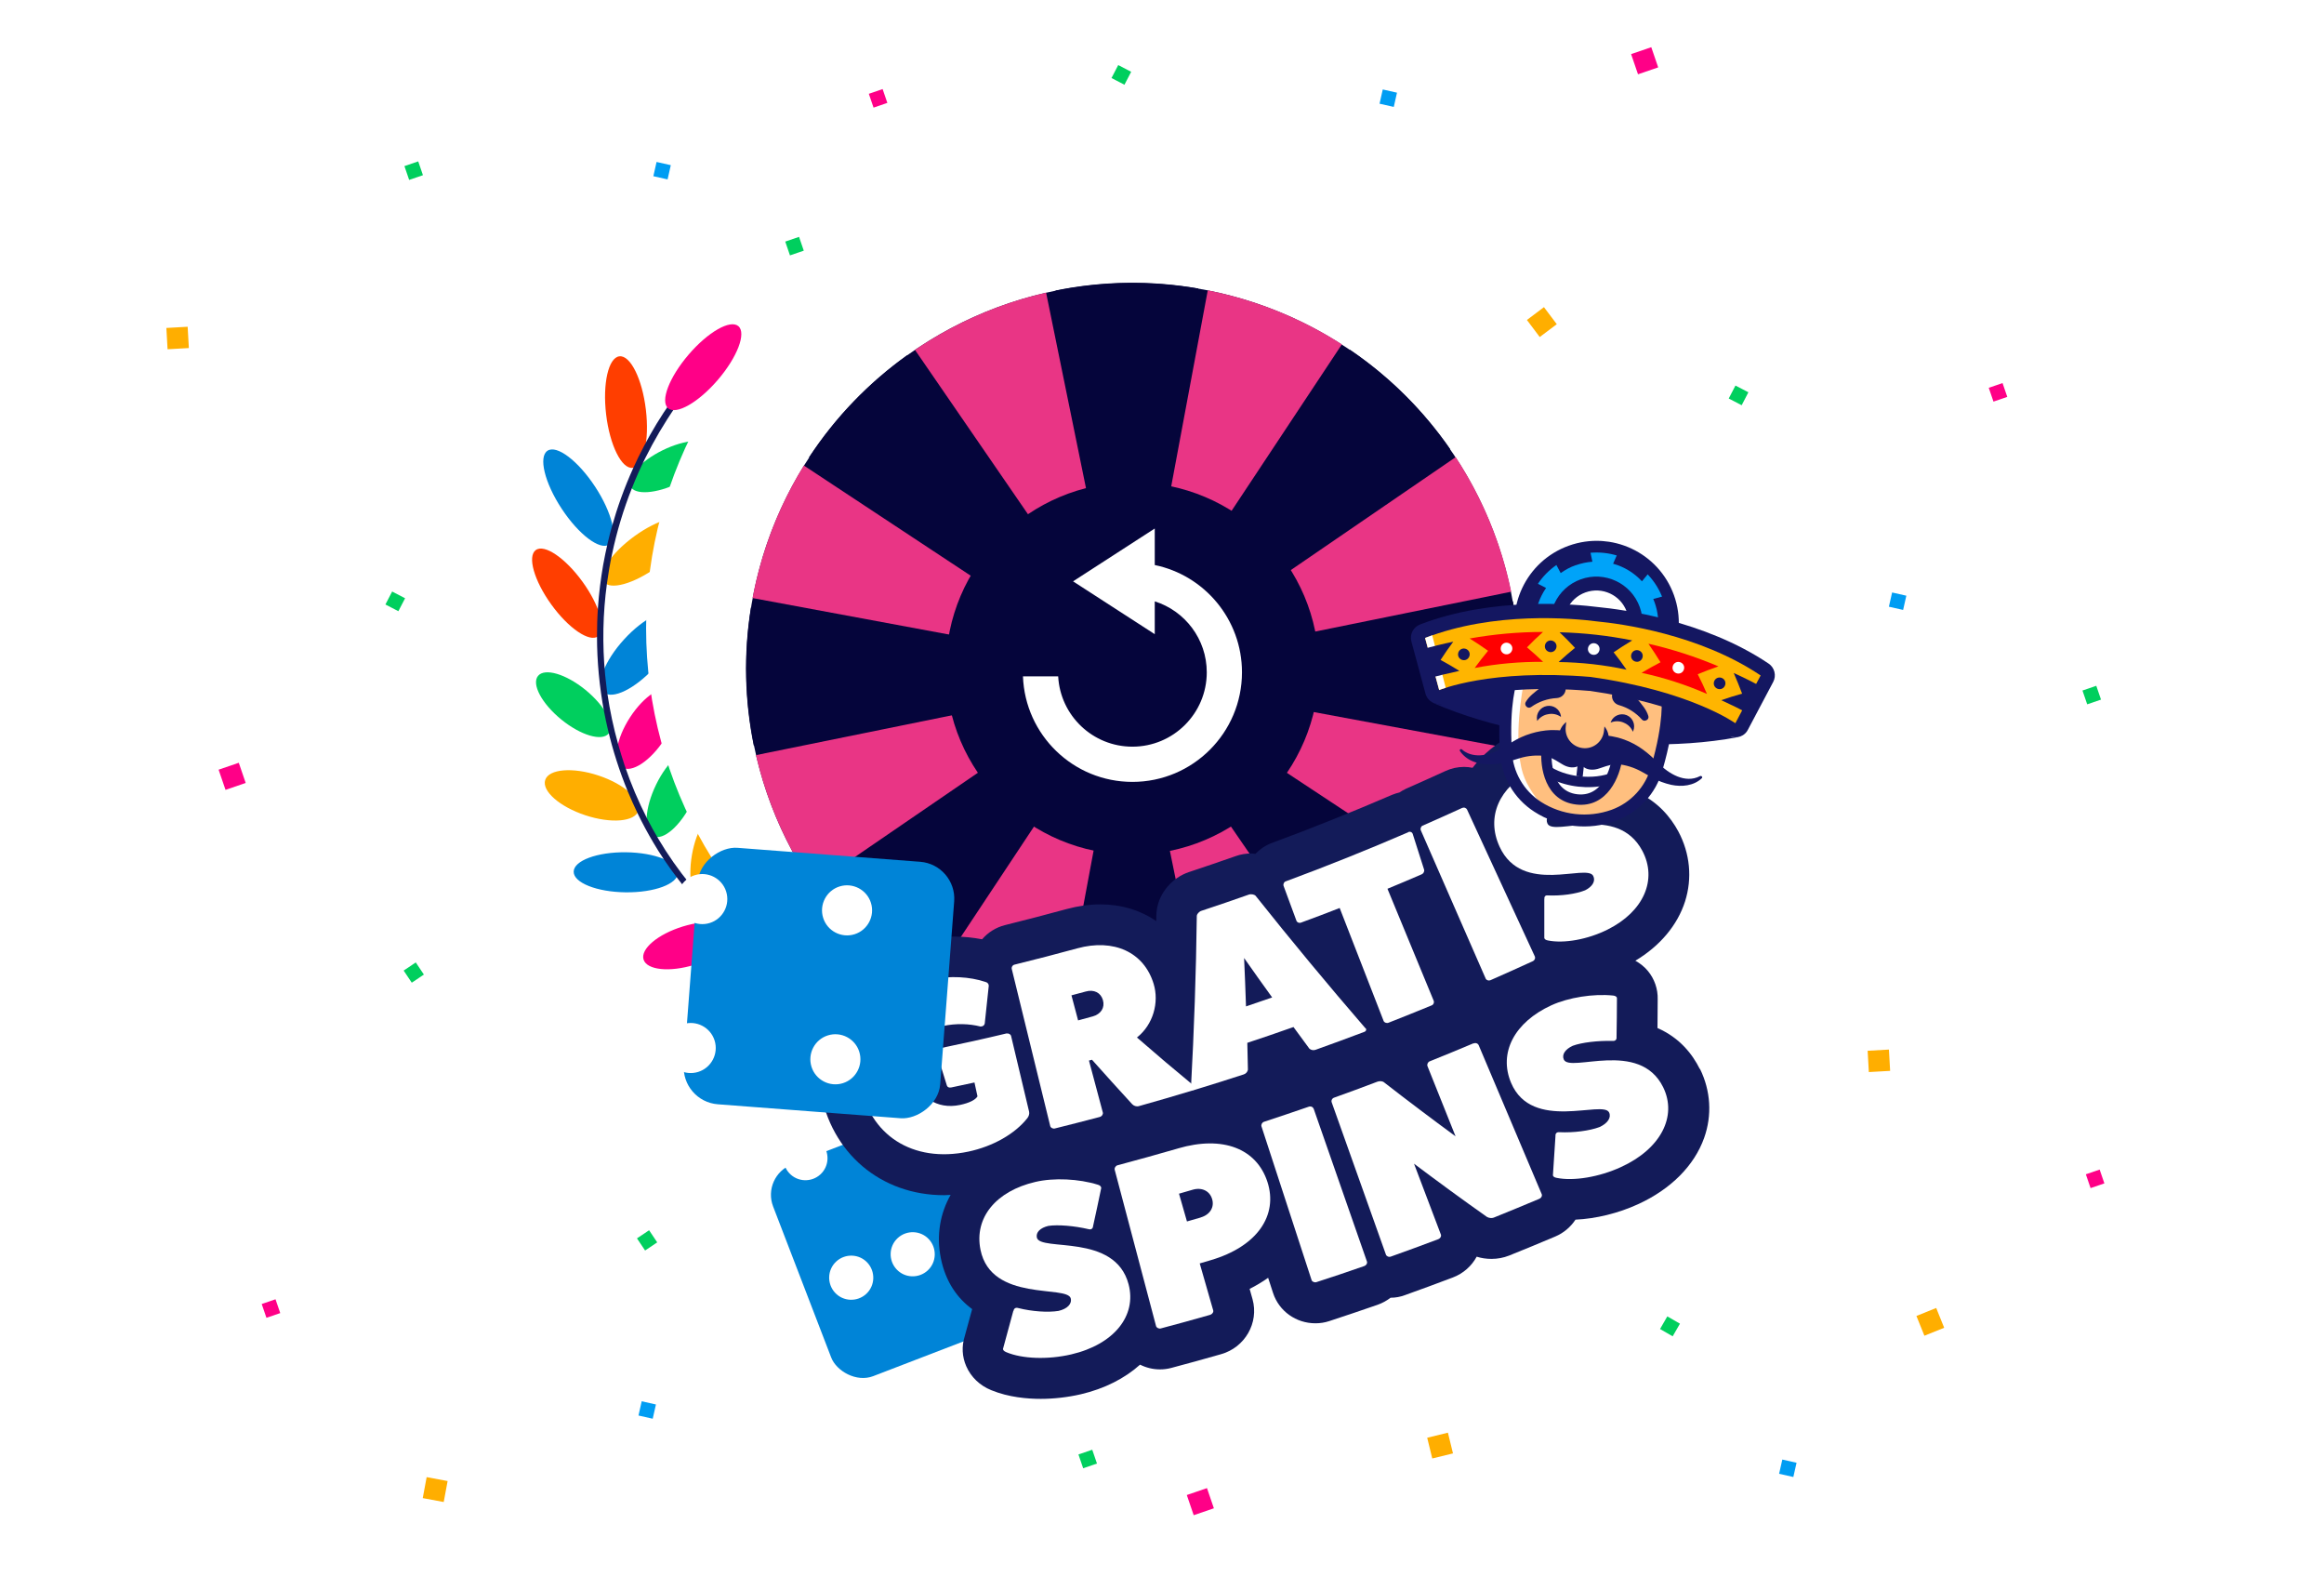 <?xml version="1.0" encoding="UTF-8"?>
<svg xmlns="http://www.w3.org/2000/svg" xmlns:xlink="http://www.w3.org/1999/xlink" viewBox="0 0 231 158">
  <defs>
    <style>.cls-1{fill:none;}.cls-2{clip-path:url(#clippath);}.cls-3{fill:#00cf5e;}.cls-4{fill:#00a3f9;}.cls-5{fill:#05053b;}.cls-6,.cls-7,.cls-8{fill:#0084d7;}.cls-9{fill:#e93585;}.cls-10,.cls-11,.cls-12{fill:#fff;}.cls-13,.cls-14{fill:#ffbf7f;}.cls-15{fill:#ffae00;}.cls-16{fill:red;}.cls-17{fill:#ff0087;}.cls-18{fill:#ff3e00;}.cls-19{fill:#009df3;}.cls-20{fill:#131b59;}.cls-21,.cls-22{fill:#141761;}.cls-23{filter:url(#drop-shadow-8);}.cls-11{filter:url(#drop-shadow-7);}.cls-7{filter:url(#drop-shadow-9);}.cls-8{filter:url(#drop-shadow-6);}.cls-22,.cls-12,.cls-24,.cls-14{fill-rule:evenodd;}.cls-24{fill:#ffb500;}</style>
    <filter id="drop-shadow-6">
      <feOffset dx="0" dy="5"></feOffset>
      <feGaussianBlur result="blur" stdDeviation="4"></feGaussianBlur>
      <feFlood flood-color="#000" flood-opacity=".3"></feFlood>
      <feComposite in2="blur" operator="in"></feComposite>
      <feComposite in="SourceGraphic"></feComposite>
    </filter>
    <filter id="drop-shadow-7">
      <feOffset dx="-5" dy="-4"></feOffset>
      <feGaussianBlur result="blur-2" stdDeviation="4"></feGaussianBlur>
      <feFlood flood-color="#000" flood-opacity=".2"></feFlood>
      <feComposite in2="blur-2" operator="in"></feComposite>
      <feComposite in="SourceGraphic"></feComposite>
    </filter>
    <filter id="drop-shadow-8">
      <feOffset dx="0" dy="5"></feOffset>
      <feGaussianBlur result="blur-3" stdDeviation="4"></feGaussianBlur>
      <feFlood flood-color="#000" flood-opacity=".3"></feFlood>
      <feComposite in2="blur-3" operator="in"></feComposite>
      <feComposite in="SourceGraphic"></feComposite>
    </filter>
    <clipPath id="clippath">
      <rect class="cls-1" x="143.8" y="44.74" width="28.45" height="36.39" transform="translate(77.92 212.99) rotate(-83.62)"></rect>
    </clipPath>
    <filter id="drop-shadow-9">
      <feOffset dx="0" dy="5"></feOffset>
      <feGaussianBlur result="blur-4" stdDeviation="4"></feGaussianBlur>
      <feFlood flood-color="#000" flood-opacity=".3"></feFlood>
      <feComposite in2="blur-4" operator="in"></feComposite>
      <feComposite in="SourceGraphic"></feComposite>
    </filter>
  </defs>
  <g id="Sparkles">
    <rect class="cls-17" x="22.01" y="76.09" width="2.12" height="2.12" transform="translate(-23.73 11.62) rotate(-18.89)"></rect>
    <rect class="cls-17" x="118.25" y="148.18" width="2.12" height="2.12" transform="translate(-41.89 46.65) rotate(-18.89)"></rect>
    <rect class="cls-17" x="162.42" y="4.99" width="2.12" height="2.12" transform="translate(6.84 53.24) rotate(-18.89)"></rect>
    <rect class="cls-3" x="40.4" y="16.23" width="1.45" height="1.45" transform="translate(-3.28 14.23) rotate(-18.89)"></rect>
    <rect class="cls-3" x="107.38" y="144.27" width="1.45" height="1.45" transform="translate(-41.11 42.8) rotate(-18.89)"></rect>
    <rect class="cls-17" x="197.87" y="38.28" width="1.45" height="1.45" transform="translate(-1.93 66.38) rotate(-18.89)"></rect>
    <rect class="cls-17" x="26.2" y="129.31" width="1.45" height="1.45" transform="translate(-40.64 15.72) rotate(-18.89)"></rect>
    <rect class="cls-17" x="86.55" y="9.05" width="1.45" height="1.45" transform="translate(1.54 28.78) rotate(-18.89)"></rect>
    <rect class="cls-17" x="207.52" y="116.43" width="1.45" height="1.45" transform="translate(-26.71 73.72) rotate(-18.89)"></rect>
    <rect class="cls-3" x="207.19" y="68.36" width="1.45" height="1.45" transform="translate(-11.17 71.02) rotate(-18.89)"></rect>
    <rect class="cls-3" x="78.25" y="23.74" width="1.45" height="1.45" transform="translate(-3.67 26.88) rotate(-18.89)"></rect>
    <rect class="cls-3" x="165.27" y="131.08" width="1.45" height="1.45" transform="translate(88.14 -65.34) rotate(30)"></rect>
    <rect class="cls-3" x="40.4" y="95.92" width="1.45" height="1.45" transform="translate(98.53 8.69) rotate(56.18)"></rect>
    <rect class="cls-3" x="63.59" y="122.54" width="1.45" height="1.45" transform="translate(130.93 1.22) rotate(56.18)"></rect>
    <rect class="cls-3" x="172.09" y="38.56" width="1.45" height="1.45" transform="translate(37.54 -75.21) rotate(27.44)"></rect>
    <rect class="cls-3" x="110.74" y="6.71" width="1.45" height="1.45" transform="translate(15.96 -50.52) rotate(27.44)"></rect>
    <rect class="cls-3" x="38.57" y="59.03" width="1.45" height="1.45" transform="translate(31.95 -11.38) rotate(27.44)"></rect>
    <rect class="cls-19" x="63.59" y="139.39" width="1.45" height="1.45" transform="translate(96.19 290.96) rotate(-167.27)"></rect>
    <rect class="cls-19" x="65.08" y="16.23" width="1.45" height="1.45" transform="translate(126.26 48) rotate(-167.27)"></rect>
    <rect class="cls-19" x="137.27" y="9.05" width="1.45" height="1.45" transform="translate(270.44 49.7) rotate(-167.27)"></rect>
    <rect class="cls-19" x="187.88" y="59.03" width="1.45" height="1.45" transform="translate(359.42 159.59) rotate(-167.27)"></rect>
    <rect class="cls-10" x="52.12" y="29.29" width="1.45" height="1.45" transform="translate(97.78 70.93) rotate(-167.27)"></rect>
    <rect class="cls-10" x="86.55" y="142.94" width="1.45" height="1.45" transform="translate(140.75 303.03) rotate(-167.27)"></rect>
    <rect class="cls-10" x="176.96" y="79.31" width="1.45" height="1.45" transform="translate(333.38 197.24) rotate(-167.27)"></rect>
    <rect class="cls-10" x="210.27" y="89.78" width="1.45" height="1.45" transform="translate(396.87 225.27) rotate(-167.27)"></rect>
    <rect class="cls-19" x="176.96" y="145.19" width="1.45" height="1.45" transform="translate(318.87 327.39) rotate(-167.27)"></rect>
    <rect class="cls-15" x="42.19" y="146.96" width="2.12" height="2.12" transform="translate(196.69 132.58) rotate(100.54)"></rect>
    <rect class="cls-15" x="190.8" y="130.29" width="2.12" height="2.12" transform="translate(241.9 -95.71) rotate(68.03)"></rect>
    <rect class="cls-15" x="142.09" y="142.6" width="2.12" height="2.12" transform="translate(248.63 -29.56) rotate(76.24)"></rect>
    <rect class="cls-15" x="185.7" y="104.37" width="2.12" height="2.12" transform="translate(281.53 -86.97) rotate(86.78)"></rect>
    <rect class="cls-15" x="16.59" y="32.53" width="2.12" height="2.12" transform="translate(50.2 14.08) rotate(86.78)"></rect>
    <rect class="cls-15" x="152.19" y="30.94" width="2.12" height="2.12" transform="translate(11.56 98.58) rotate(-36.96)"></rect>
    <rect class="cls-10" x="44.64" y="121.23" width="2.12" height="2.12" transform="translate(-37.13 21.38) rotate(-18.89)"></rect>
    <rect class="cls-10" x="207.18" y="20.77" width="2.12" height="2.12" transform="translate(4.15 68.58) rotate(-18.89)"></rect>
  </g>
  <g id="Illustrations">
    <ellipse class="cls-6" cx="57.49" cy="49.46" rx="1.99" ry="5.58" transform="translate(-17.72 39.69) rotate(-33.31)"></ellipse>
    <ellipse class="cls-18" cx="56.35" cy="58.95" rx="1.92" ry="5.29" transform="translate(-23.84 44.14) rotate(-35.83)"></ellipse>
    <ellipse class="cls-3" cx="56.99" cy="70.02" rx="1.9" ry="4.53" transform="translate(-33.29 70) rotate(-50.84)"></ellipse>
    <ellipse class="cls-15" cx="58.83" cy="79.04" rx="2.08" ry="4.88" transform="translate(-34.71 110.01) rotate(-71.66)"></ellipse>
    <ellipse class="cls-6" cx="62.2" cy="86.68" rx="1.99" ry="5.18" transform="translate(-25.21 147.85) rotate(-89.32)"></ellipse>
    <ellipse class="cls-17" cx="68.45" cy="93.98" rx="4.69" ry="1.99" transform="translate(-24.62 24.29) rotate(-17.11)"></ellipse>
    <ellipse class="cls-6" cx="75.81" cy="99.6" rx="4.43" ry="2.06" transform="translate(-48.63 86.11) rotate(-46.54)"></ellipse>
    <ellipse class="cls-3" cx="81.88" cy="94.03" rx="2.06" ry="4.12" transform="translate(-18.75 20.41) rotate(-12.76)"></ellipse>
    <ellipse class="cls-18" cx="76.24" cy="90.51" rx="4.48" ry="2.06" transform="translate(-19.95 159.44) rotate(-85.52)"></ellipse>
    <ellipse class="cls-15" cx="70.77" cy="85.31" rx="4.72" ry="2.03" transform="translate(-25.24 140.7) rotate(-80.3)"></ellipse>
    <ellipse class="cls-3" cx="67.01" cy="78.84" rx="4.73" ry="1.99" transform="translate(-33.2 104.63) rotate(-64.07)"></ellipse>
    <ellipse class="cls-17" cx="64.32" cy="72.39" rx="4.6" ry="2.03" transform="translate(-31.41 86.96) rotate(-57.03)"></ellipse>
    <ellipse class="cls-6" cx="63.56" cy="64.93" rx="5.25" ry="2.06" transform="translate(-27.25 67.98) rotate(-47.54)"></ellipse>
    <ellipse class="cls-15" cx="64.18" cy="54.82" rx="5.13" ry="1.9" transform="translate(-19.95 48.03) rotate(-35.89)"></ellipse>
    <ellipse class="cls-3" cx="66.67" cy="46.36" rx="4.47" ry="1.81" transform="translate(-13.59 34.02) rotate(-26.07)"></ellipse>
    <ellipse class="cls-18" cx="62.22" cy="40.95" rx="1.99" ry="5.58" transform="translate(-4.39 7.62) rotate(-6.77)"></ellipse>
    <path class="cls-20" d="m66.95,40.31c.06.05.13.08.2.11-1.13,1.63-2.14,3.35-3.02,5.12-.48.97-.92,1.96-1.32,2.97-.84,2.12-1.5,4.31-1.97,6.53-.21.97-.37,1.94-.51,2.93-.41,3-.47,6.06-.18,9.09.05.5.11,1.01.17,1.51.02.11.03.23.05.34.25,1.71.61,3.4,1.08,5.07.2.71.42,1.42.65,2.12.61,1.8,1.36,3.56,2.23,5.26.34.67.71,1.33,1.09,1.97.96,1.62,2.04,3.16,3.23,4.61.58.7,1.18,1.37,1.81,2.02.77.79,1.58,1.55,2.43,2.27.59.49,1.19.97,1.82,1.42.58.42,1.16.81,1.77,1.18,1.58.98,3.24,1.8,4.98,2.44.44.16.88.31,1.32.45,1.19.37,2.4.65,3.64.83.4.06.38.69-.02.63-2.66-.4-5.21-1.22-7.59-2.37-.31-.15-.61-.3-.91-.46-1.71-.9-3.32-1.98-4.83-3.19-.63-.5-1.23-1.03-1.82-1.57-1.38-1.28-2.66-2.69-3.81-4.18-.5-.65-.98-1.31-1.43-1.98-.39-.57-.75-1.16-1.1-1.75-.55-.93-1.06-1.88-1.53-2.85-.35-.73-.68-1.46-.99-2.21-.82-1.99-1.47-4.04-1.97-6.14-.13-.57-.26-1.15-.37-1.73-.47-2.49-.71-5.02-.71-7.55,0-.96.03-1.91.1-2.87.1-1.4.27-2.79.51-4.17.14-.76.29-1.52.47-2.28.12-.51.25-1.01.39-1.51.56-1.99,1.26-3.93,2.11-5.81.34-.75.7-1.5,1.09-2.23.8-1.52,1.69-2.99,2.68-4.39.05.14.14.26.25.35Z"></path>
    <ellipse class="cls-17" cx="69.91" cy="36.49" rx="5.37" ry="1.92" transform="translate(-3.29 65.85) rotate(-49.42)"></ellipse>
    <rect class="cls-8" x="77.18" y="107.42" width="22.54" height="22.54" rx="3.23" ry="3.23" transform="translate(-36.71 39.66) rotate(-21.04)"></rect>
    <path class="cls-10" d="m81.67,113.6c-.82-.89-2.21-.94-3.1-.12-.89.82-.94,2.21-.12,3.1.82.89,2.21.94,3.1.12.89-.82.94-2.21.12-3.1Z"></path>
    <path class="cls-10" d="m87.79,111.26c-.82-.89-2.21-.94-3.1-.12-.89.82-.94,2.21-.12,3.1.82.89,2.21.94,3.1.12s.94-2.21.12-3.1Z"></path>
    <path class="cls-10" d="m93.9,108.92c-.82-.89-2.21-.94-3.1-.12-.89.82-.94,2.21-.12,3.1.82.89,2.21.94,3.1.12s.94-2.21.12-3.1Z"></path>
    <path class="cls-10" d="m86.22,125.48c-.82-.89-2.21-.94-3.1-.12-.89.82-.94,2.21-.12,3.1.82.89,2.21.94,3.1.12s.94-2.21.12-3.1Z"></path>
    <path class="cls-10" d="m92.33,123.15c-.82-.89-2.21-.94-3.1-.12-.89.82-.94,2.21-.12,3.1.82.89,2.21.94,3.1.12.89-.82.94-2.21.12-3.1Z"></path>
    <path class="cls-10" d="m98.45,120.81c-.82-.89-2.21-.94-3.1-.12-.89.82-.94,2.21-.12,3.1.82.89,2.21.94,3.1.12.89-.82.94-2.21.12-3.1Z"></path>
    <ellipse class="cls-11" cx="112.56" cy="66.43" rx="43.34" ry="43.25"></ellipse>
    <ellipse class="cls-5" cx="112.56" cy="66.43" rx="38.39" ry="38.31"></ellipse>
    <path class="cls-9" d="m90.94,34.76l20.19,29.36-7.15-35.04c-4.67,1.07-9.09,3.01-13.04,5.69Z"></path>
    <path class="cls-9" d="m110.13,67.93l-34.99,7.11c1.08,4.64,3.01,9.03,5.69,12.96l29.31-20.07Z"></path>
    <path class="cls-5" d="m110.37,68.93l-29,19.86c2.6,3.62,5.84,6.8,9.63,9.36l19.37-29.22Z"></path>
    <path class="cls-5" d="m90.15,35.31c-3.79,2.72-7.11,6.13-9.74,10.14l30.61,20.2-20.87-30.34Z"></path>
    <path class="cls-5" d="m110.1,66.96l-35.46-6.58c-.75,4.65-.62,9.29.29,13.73l35.17-7.15Z"></path>
    <path class="cls-9" d="m79.9,46.26c-1.56,2.52-2.85,5.26-3.82,8.2-.54,1.65-.97,3.31-1.28,4.97l34.85,6.47-29.75-19.64Z"></path>
    <path class="cls-9" d="m114.14,67.71l30.35,20.03c1.89-2.83,3.44-5.95,4.56-9.34.44-1.33.8-2.67,1.09-4.01l-35.99-6.68Z"></path>
    <path class="cls-5" d="m114.61,69.18l19.79,28.77c3.67-2.52,6.91-5.69,9.54-9.41l-29.33-19.36Z"></path>
    <path class="cls-9" d="m111.64,68.77l-19.83,29.91c2.67,1.71,5.6,3.12,8.76,4.15,1.49.49,3,.88,4.5,1.18l6.57-35.25Z"></path>
    <path class="cls-5" d="m113.9,65.35l30.25-20.71c-2.65-3.83-6.01-7.2-9.96-9.88l-20.29,30.6Z"></path>
    <path class="cls-5" d="m119.11,28.67c-4.8-.84-9.6-.73-14.19.2l7.4,36.24,6.79-36.44Z"></path>
    <path class="cls-9" d="m113.45,64.29l19.93-30.07c-2.69-1.73-5.64-3.15-8.83-4.19-1.49-.49-3-.88-4.5-1.18l-6.61,35.44Z"></path>
    <path class="cls-9" d="m144.69,45.43l-30.1,20.61,35.62-7.24c-.98-4.78-2.86-9.32-5.52-13.37Z"></path>
    <path class="cls-5" d="m112.36,70.13l-6.35,34.06c4.49.78,8.98.74,13.3-.03l-6.95-34.03Z"></path>
    <path class="cls-9" d="m113.02,68.56l7.23,35.42c4.77-.98,9.3-2.85,13.35-5.49l-20.58-29.92Z"></path>
    <path class="cls-5" d="m115.13,66.92l35.18,6.53c.87-4.62.86-9.25.07-13.7l-35.25,7.16Z"></path>
    <ellipse class="cls-5" cx="112.56" cy="66.43" rx="18.54" ry="18.5"></ellipse>
    <path class="cls-20" d="m168.95,106.22c-.72-1.45-1.98-3.09-4.2-4.06.01-.95.02-1.9.02-2.85.03-1.02-.32-2.04-.98-2.83-.34-.41-.77-.75-1.24-1.01,2.44-1.46,4.18-3.52,4.94-5.89.73-2.3.5-4.77-.67-6.96-.76-1.41-2.05-3-4.21-3.94-.05-.99-.11-1.97-.16-2.95-.08-2.16-1.81-3.97-4.05-4.17-.45-.05-.92-.07-1.4-.07-2.29,0-4.65.52-6.47,1.43-1.75.87-3.15,2.04-4.16,3.38-.28-.06-.56-.09-.85-.09-.64,0-1.26.14-1.85.41-1.29.59-2.58,1.17-3.9,1.75-.24.11-.46.24-.67.38-.24.06-.48.13-.72.23-3.95,1.7-7.98,3.32-11.99,4.8-.61.23-1.15.6-1.61,1.07-.13-.01-.27-.04-.4-.04-.54,0-1.07.09-1.57.27-1.54.54-3.09,1.07-4.63,1.58-1.65.55-2.94,2.04-3.19,3.72-.03.18-.04.37-.05.56,0,.19-.01.39-.01.59-1.56-1.07-3.46-1.66-5.57-1.66-1.08,0-2.2.16-3.32.46-2.06.56-4.13,1.1-6.14,1.6-.92.23-1.71.74-2.28,1.41-.9-.17-1.84-.27-2.78-.27-1.03,0-2.04.1-3.01.31-7.28,1.53-11.52,7.67-10.3,14.92,1.06,6.27,6.01,10.48,12.33,10.47.21,0,.42-.03.63-.03-1.05,1.85-1.43,4.02-.97,6.31.49,2.39,1.67,3.98,3.11,5.04-.25.92-.5,1.83-.75,2.74-.3.96-.25,1.99.16,2.93.47,1.08,1.35,1.93,2.5,2.39,1.72.71,3.62.86,4.91.86s2.71-.16,3.99-.46c2.35-.55,4.35-1.57,5.88-2.94.6.3,1.27.47,1.98.47.39,0,.77-.05,1.14-.15,1.65-.44,3.3-.89,4.93-1.36,2.38-.67,3.78-3.12,3.13-5.46l-.29-1.03c.66-.33,1.27-.7,1.84-1.1l.49,1.51c.59,1.8,2.28,3.01,4.21,3.01.47,0,.93-.07,1.38-.22,1.6-.53,3.2-1.06,4.8-1.62.48-.17.91-.41,1.29-.7.49,0,.98-.09,1.43-.26,1.59-.57,3.17-1.15,4.75-1.75,1.06-.4,1.88-1.15,2.38-2.07.47.15.97.22,1.47.22.61,0,1.19-.11,1.75-.33,1.53-.62,3.06-1.24,4.58-1.89.86-.36,1.54-.96,2.02-1.68,2.01-.09,4.25-.63,6.23-1.54,3.25-1.49,5.58-3.83,6.56-6.59.8-2.25.65-4.68-.41-6.84Z"></path>
    <path class="cls-10" d="m100.06,102.71c.2-.05.4.08.44.24.6,2.51,1.19,5.01,1.79,7.52.05.21-.03.46-.17.64-1.23,1.56-3.41,2.81-5.87,3.33-5.55,1.17-9.88-1.67-10.75-6.84-.87-5.18,2-9.2,7.14-10.28,1.77-.37,3.74-.27,5.32.26.21.05.33.22.32.38-.13,1.25-.26,2.51-.4,3.76-.04.18-.19.29-.42.29-1.12-.29-2.47-.32-3.69-.06-2.24.47-3.44,2.34-2.99,4.68.46,2.38,2.33,3.66,4.65,3.17.93-.2,1.52-.5,1.73-.85-.1-.46-.2-.92-.3-1.38-.76.17-1.53.33-2.29.49-.23.05-.39-.02-.45-.18-.34-1.07-.67-2.14-1-3.22-.07-.23.04-.43.31-.49,2.22-.46,4.43-.95,6.64-1.48Zm-2.82,5.85s.01.06.02.1c0-.03-.01-.06-.02-.1Z"></path>
    <path class="cls-10" d="m118.71,107.9c.19.17.06.39-.16.46-1.78.54-3.56,1.06-5.35,1.56-.25.07-.52-.03-.68-.21-1.34-1.46-2.67-2.93-3.98-4.4-.1.03-.2.05-.3.08.46,1.72.92,3.44,1.38,5.17.04.16-.09.38-.32.44-1.48.39-2.96.77-4.45,1.14-.2.05-.42-.07-.46-.24-1.27-5.2-2.54-10.4-3.82-15.6-.05-.19.08-.4.27-.44,2.09-.51,4.17-1.06,6.24-1.62,3.62-.99,6.63.37,7.59,3.53.56,1.84-.04,4.05-1.66,5.33,1.87,1.63,3.77,3.24,5.69,4.82Zm-10.11-6.89c.83-.23,1.24-.87,1.03-1.62-.21-.75-.9-1.09-1.71-.86-.47.13-.94.26-1.42.38.22.83.44,1.66.66,2.49.48-.13.95-.26,1.43-.39Z"></path>
    <path class="cls-10" d="m135.72,102.16c.13.11.09.31-.11.38-1.61.61-3.22,1.2-4.84,1.78-.22.08-.46.03-.62-.11-.53-.71-1.06-1.43-1.58-2.15-1.52.54-3.05,1.06-4.59,1.57.02.89.04,1.78.06,2.67-.04.22-.2.4-.42.47-1.64.53-3.28,1.05-4.92,1.55-.2.06-.35-.07-.32-.23.31-5.72.51-11.42.58-17.1.02-.16.23-.41.46-.48,1.58-.52,3.15-1.06,4.71-1.61.23-.08.54-.01.66.1,3.54,4.45,7.18,8.84,10.92,13.17Zm-12.06-6.96c.07,1.6.14,3.2.19,4.81.87-.29,1.73-.59,2.6-.89-.94-1.3-1.87-2.61-2.79-3.92Z"></path>
    <path class="cls-10" d="m139.97,82.69c.2-.09.4.01.45.18.38,1.18.75,2.36,1.13,3.54.06.19-.07.4-.23.47-1.13.49-2.27.97-3.41,1.44,1.53,3.71,3.06,7.43,4.6,11.14.06.16-.01.37-.21.45-1.42.58-2.85,1.16-4.28,1.72-.2.08-.43-.02-.49-.17-1.46-3.74-2.91-7.49-4.37-11.23-1.28.5-2.57.99-3.86,1.46-.16.06-.38-.02-.44-.2-.42-1.15-.85-2.29-1.27-3.44-.07-.18.03-.4.19-.46,4.11-1.52,8.17-3.15,12.2-4.89Z"></path>
    <path class="cls-10" d="m145.34,80.29c.2-.09.41,0,.49.18,2.24,4.86,4.49,9.72,6.73,14.58.07.15,0,.37-.21.47-1.4.64-2.8,1.27-4.21,1.89-.17.07-.4,0-.47-.17-2.15-4.91-4.29-9.81-6.44-14.72-.08-.18.01-.4.17-.47,1.32-.58,2.64-1.17,3.95-1.77Z"></path>
    <path class="cls-10" d="m153.51,89.35c-.03-.25.09-.4.33-.37,1.33.06,2.81-.14,3.72-.51.74-.37,1.06-.93.8-1.43-.64-1.25-7.06,1.95-9.3-2.89-1.37-2.96-.05-5.95,3.26-7.6,1.55-.77,3.83-1.15,5.69-.95.23.01.39.15.38.29.08,1.25.14,2.51.2,3.76.05.25-.08.4-.31.38-1.4-.04-2.9.15-3.71.47-.69.35-.98.87-.75,1.35.64,1.31,6.91-2,9.42,2.69,1.52,2.85.16,6.04-3.46,7.84-1.97.98-4.32,1.4-5.91,1.08-.25-.04-.39-.16-.37-.31,0-1.27,0-2.53,0-3.79Z"></path>
    <path class="cls-10" d="m100.74,130.28c.03-.25.21-.37.45-.3,1.38.35,2.98.46,4.02.29.87-.2,1.35-.69,1.22-1.24-.33-1.36-7.9.4-8.97-4.83-.65-3.19,1.54-5.84,5.46-6.75,1.84-.43,4.32-.31,6.21.28.24.06.36.23.32.37-.26,1.25-.52,2.49-.8,3.74-.02.26-.19.37-.43.31-1.45-.34-3.07-.47-4.01-.33-.81.19-1.26.64-1.15,1.16.32,1.43,7.77-.49,9.12,4.65.82,3.12-1.45,5.97-5.7,6.96-2.32.54-4.88.45-6.46-.22-.25-.1-.37-.25-.31-.38.34-1.24.68-2.48,1.01-3.72Z"></path>
    <path class="cls-10" d="m117.1,114.12c4.45-1.3,7.8.02,8.88,3.33,1.07,3.3-.98,6.41-5.64,7.78-.36.11-.73.21-1.09.32.45,1.56.89,3.11,1.34,4.67.05.16-.09.38-.34.45-1.62.46-3.24.91-4.87,1.34-.19.05-.42-.06-.47-.23-1.37-5.18-2.74-10.35-4.11-15.53-.05-.19.09-.4.27-.45,2.02-.54,4.03-1.1,6.04-1.68Zm2.25,6.86c.92-.27,1.38-1.02,1.13-1.83-.24-.81-1.03-1.19-1.94-.92-.45.13-.9.26-1.35.39.26.92.53,1.84.79,2.76.45-.13.91-.26,1.36-.39Z"></path>
    <path class="cls-10" d="m130.08,109.98c.23-.08.43.03.5.21,1.76,5.06,3.52,10.11,5.29,15.17.06.16-.05.38-.29.46-1.57.55-3.15,1.08-4.73,1.59-.19.06-.43-.04-.48-.2-1.66-5.09-3.32-10.18-4.98-15.27-.06-.18.06-.4.24-.46,1.49-.49,2.97-.99,4.45-1.5Z"></path>
    <path class="cls-10" d="m146.47,103.69c.22-.09.43,0,.51.18,2.09,4.93,4.17,9.86,6.26,14.79.07.16-.02.38-.26.48-1.5.63-3,1.25-4.51,1.86-.18.07-.46.05-.67-.07-2.45-1.73-4.87-3.5-7.25-5.29.89,2.35,1.78,4.7,2.67,7.04.06.16-.04.38-.28.47-1.56.59-3.12,1.16-4.69,1.72-.21.08-.43-.03-.49-.19-1.8-5.04-3.6-10.09-5.39-15.13-.07-.18.03-.4.23-.47,1.44-.52,2.88-1.04,4.31-1.59.22-.08.52-.07.68.08,2.33,1.81,4.69,3.59,7.09,5.35-.93-2.32-1.86-4.65-2.79-6.97-.07-.18.04-.41.21-.48,1.45-.58,2.9-1.18,4.35-1.79Z"></path>
    <path class="cls-10" d="m154.61,112.89c-.02-.26.13-.4.38-.38,1.42.07,3.01-.14,4-.51.81-.37,1.19-.95.95-1.45-.59-1.27-7.66,1.96-9.74-2.94-1.27-3,.34-6.03,4-7.71,1.71-.78,4.17-1.17,6.14-.97.25.02.4.15.38.3,0,1.27-.02,2.55-.04,3.82.03.25-.11.4-.36.39-1.49-.04-3.1.15-3.99.48-.76.35-1.11.88-.89,1.37.6,1.34,7.51-2.03,9.87,2.74,1.43,2.9-.23,6.14-4.2,7.95-2.16.99-4.7,1.41-6.37,1.07-.27-.04-.41-.17-.38-.31.09-1.28.17-2.56.25-3.84Z"></path>
    <g class="cls-23">
      <g class="cls-2">
        <path id="Path_1601" class="cls-4" d="m165.78,54.33c-1.41-3.92-5.74-5.95-9.66-4.54-3.92,1.41-5.95,5.74-4.54,9.66,1.41,3.92,5.74,5.95,9.66,4.54,3.92-1.41,5.95-5.74,4.54-9.66,0,0,0,0,0,0"></path>
        <path id="Path_1602" class="cls-21" d="m161.47,64.61c-4.25,1.53-8.93-.67-10.46-4.92-1.53-4.25.67-8.93,4.92-10.46,4.25-1.53,8.93.67,10.46,4.92,1.52,4.25-.68,8.92-4.92,10.46m-5.15-14.29c-3.65,1.31-5.54,5.33-4.22,8.98,1.31,3.65,5.33,5.54,8.98,4.22,3.65-1.31,5.54-5.33,4.22-8.98,0,0,0,0,0,0-1.32-3.64-5.33-5.53-8.98-4.22"></path>
        <path id="Path_1603" class="cls-21" d="m162.99,55.33c-.86-2.38-3.49-3.62-5.87-2.76-2.38.86-3.62,3.49-2.76,5.87.86,2.38,3.49,3.62,5.87,2.76,2.38-.86,3.62-3.49,2.76-5.87,0,0,0,0,0,0"></path>
        <path id="Path_1604" class="cls-10" d="m161.7,55.8c-.6-1.67-2.44-2.53-4.11-1.93-1.67.6-2.53,2.44-1.93,4.11s2.44,2.53,4.11,1.93h0c1.67-.6,2.53-2.44,1.93-4.11"></path>
        <path id="Path_1605" class="cls-21" d="m156.63,51.17c.53-.19,1.09-.31,1.65-.35l-.38-1.83c-1.31.13-2.56.58-3.65,1.31l.88,1.65c.46-.33.96-.6,1.5-.79"></path>
        <path id="Path_1606" class="cls-21" d="m153.68,53.43l-1.66-.85c-.71,1.1-1.14,2.36-1.25,3.67l1.82.34c.06-1.14.44-2.23,1.09-3.17"></path>
        <path id="Path_1607" class="cls-21" d="m152.95,58.99c-.04-.11-.08-.22-.11-.34l-1.67.76c.02.05.03.1.05.15.42,1.18,1.13,2.25,2.05,3.1l1.37-1.19c-.76-.68-1.34-1.54-1.69-2.5"></path>
        <path id="Path_1608" class="cls-21" d="m156.42,62.59l-.44,1.75c1.23.45,2.55.58,3.85.39l-.07-1.79c-1.12.2-2.28.08-3.34-.35"></path>
        <path id="Path_1609" class="cls-21" d="m161.73,62.23l1.09,1.42c1.12-.68,2.05-1.63,2.71-2.76l-1.44-1.06c-.54,1.01-1.36,1.84-2.35,2.4"></path>
        <path id="Path_1610" class="cls-21" d="m166.08,54.05l-1.75.47c.05.11.09.22.13.33.35.96.45,1.99.29,3l1.8.04c.16-1.24.02-2.51-.41-3.69-.02-.05-.04-.1-.06-.15"></path>
        <path id="Path_1611" class="cls-21" d="m163.2,52.77l1.17-1.41c-.91-.94-2.05-1.64-3.29-2.04l-.74,1.7c1.1.3,2.09.91,2.86,1.74"></path>
        <path id="Path_1612" class="cls-21" d="m171.98,68.17l.2-.1-5.75-4.49-8.38-.83-8.36-1.04-6.6,3.11.17.14c-.28.03-.57-.01-.83-.11,6.06,2.65,12.83,3.51,14.96,3.72,2.13.26,8.92.92,15.42-.33-.28.04-.57.02-.84-.07"></path>
        <path id="Path_1613" class="cls-14" d="m150.03,62.56s-1.75,8.25,1.12,11.1c2.87,2.85,6.71,3.43,9.18,2.45s3.91-3.87,4.83-6.72c.56-1.8.79-3.68.69-5.56,0,0-5.54-1.92-5.68-2s-6.08-1.16-6.72-1.18-3.41,1.91-3.41,1.91"></path>
        <path id="Path_1614" class="cls-12" d="m150.12,62.57s-1.75,8.25,1.12,11.1c.73.73,1.56,1.34,2.48,1.82-1-1.06-1.93-2.32-2.34-3.61-1.05-3.33.03-8.75.03-8.75l.07-.28-.44-.9c-.52.34-.91.61-.91.61"></path>
        <path id="Path_1615" class="cls-22" d="m150.78,62.78s-.8,2.11-.5,6.88c.09,2.04,1.16,3.91,2.88,5.02,2.09,1.34,4.69,1.63,7.03.79,1.92-.7,3.38-2.29,3.92-4.26,1.34-4.59,1.03-6.82,1.03-6.82l1.17-.15s.35,2.48-1.07,7.3c-.64,2.33-2.37,4.2-4.64,5.03-2.69.99-5.69.65-8.1-.91-2.03-1.31-3.3-3.52-3.41-5.93-.31-5.02.57-7.35.57-7.36l1.11.4Z"></path>
        <path id="Path_1616" class="cls-21" d="m161.38,66.81c.42.16.75.48.92.9.01-.02.03-.05.04-.07.25-.61-.04-1.32-.65-1.57-.61-.25-1.32.04-1.57.65,0,0,0,0,0,0-.01.03-.01.05-.02.08.41-.17.88-.17,1.29.01"></path>
        <path id="Path_1617" class="cls-21" d="m153.9,65.97c-.44.06-.84.31-1.1.67,0-.03-.02-.05-.02-.08-.12-.65.31-1.28.97-1.4s1.28.31,1.4.97c0,.01,0,.02,0,.03,0,.03,0,.05,0,.08-.36-.26-.82-.36-1.26-.27"></path>
        <path id="Path_1618" class="cls-10" d="m153.83,68.72l6.97.95s-.08,4.91-3.71,4.51c-3.63-.41-3.26-5.45-3.26-5.45"></path>
        <path id="Path_1619" class="cls-21" d="m169.17,72.18c-.04-.07-.12-.09-.19-.05,0,0,0,0-.01,0-1.47.76-3.12-.25-4.15-1.31-.96-.97-1.98-1.82-3.36-2.32-.22-.08-.44-.15-.67-.21-.39-.1-.79-.17-1.2-.2-.94,1.07-2.57,1.18-3.65.25-.23-.2-.43-.45-.57-.72-.4-.06-.81-.08-1.21-.07-1.37.06-2.69.47-3.86,1.19-.16.09-.48.29-.63.39-1.1.7-2.51,1.25-3.77.72-.21-.09-.41-.21-.58-.37-.06-.05-.14-.05-.19,0-.04.04-.05.11-.01.16.31.45.74.79,1.24,1,1.13.49,2.43.35,3.59.04.32-.1.76-.24,1.08-.33.84-.26,1.74-.33,2.61-.22.32.07.72.23,1.6.79,1.18.74,1.9.04,1.9.04,0,0,.54.85,1.86.39.98-.35,1.41-.42,1.74-.42.88.08,1.73.35,2.5.79.3.16.69.39.98.56.59.32,1.23.56,1.89.71,1.04.22,2.25.11,3.05-.66.04-.04.05-.11.02-.16"></path>
        <path id="Path_1620" class="cls-13" d="m159.75,68.21c-.14,1.26-1.28,2.17-2.54,2.03s-2.17-1.28-2.03-2.54c.14-1.26,1.28-2.17,2.53-2.03,1.26.14,2.17,1.28,2.03,2.54h0"></path>
        <path id="Path_1621" class="cls-21" d="m159.48,67.17l-.05.48c-.12,1.05-1.06,1.81-2.11,1.69s-1.81-1.06-1.69-2.11l.05-.48c-.4.31-.66.77-.73,1.28-.13,1.16.87,2.22,2.24,2.38s2.58-.66,2.71-1.82c.05-.51-.1-1.02-.43-1.41"></path>
        <path id="Path_1622" class="cls-21" d="m175.79,60.94c-6.4-4.31-14.54-5.38-16.91-5.61-2.37-.3-10.54-1.05-17.74,1.73-.67.26-1.04.99-.85,1.69l1.4,5.18h0c.21.76.98,1.2,1.74.99.06-.02.11-.04.17-.06h0s4.9-1.99,14.3-1.21h.1c9.34,1.33,13.63,4.32,13.67,4.35h0c.63.46,1.52.32,1.97-.32.04-.05.07-.11.1-.17l2.51-4.74c.34-.64.14-1.43-.46-1.83Z"></path>
        <rect id="Rectangle_1907" class="cls-21" x="156.31" y="71.08" width="1.55" height=".63" transform="translate(68.68 219.56) rotate(-83.62)"></rect>
        <path id="Path_1623" class="cls-21" d="m156.68,74.95c-3.12-.35-3.62-3.72-3.46-5.46l1.02.1c-.02.16-.34,4.02,2.55,4.34s3.42-3.51,3.44-3.67l1.02.13c-.22,1.73-1.46,4.91-4.58,4.56"></path>
        <path id="Path_1624" class="cls-24" d="m175,62.12c-6.12-4.11-13.87-5.14-16.28-5.37-2.4-.31-10.19-1.02-17.07,1.65l1.4,5.18s5.05-2.15,15.05-1.31c9.94,1.39,14.39,4.6,14.39,4.6l2.51-4.74Z"></path>
        <path id="Path_1625" class="cls-21" d="m156.88,73.17c-.92-.1-1.82-.35-2.66-.74-.47-.23-.67-.79-.44-1.26.02-.05.05-.1.08-.14h0c1.69,1.21,4.52,1.52,6.44.72.2.48-.02,1.03-.5,1.23-.05.02-.1.04-.15.05-.91.2-1.84.24-2.76.14"></path>
        <path id="Path_1626" class="cls-21" d="m160.31,63.79c-.21.47,0,1.02.47,1.23.05.02.09.04.14.05.88.25,1.67.74,2.28,1.43.11.13.3.16.45.07l.04-.02c.14-.08.2-.25.15-.4-.19-.64-.64-1.13-1.13-1.73-.46-.57-1.21-.74-1.8-1.04-.17-.09-.37-.03-.46.14h0c-.05.1-.1.19-.14.29"></path>
        <path id="Path_1627" class="cls-21" d="m155.61,63.26c.1.5-.23.99-.73,1.09-.05,0-.1.02-.15.02-.91.05-1.8.36-2.54.89-.14.1-.33.09-.45-.03l-.03-.03c-.11-.11-.14-.29-.06-.43.33-.58.87-.96,1.48-1.44.57-.45,1.34-.45,1.99-.62.18-.05.37.06.42.23h0c.03.11.05.21.07.32"></path>
        <path id="Path_1628" class="cls-10" d="m141.65,58.39l1.4,5.18s.22-.09.65-.23l-1.34-5.21c-.24.08-.47.17-.7.26"></path>
        <path id="Path_1629" class="cls-21" d="m143.19,60.58c.48-.73.73-1.1,1.26-1.81-1.02.21-2.06.46-3.08.76l.58,2.9c.92-.27,1.87-.49,3.11-.76-.73-.45-1.1-.67-1.87-1.09"></path>
        <path id="Path_1630" class="cls-16" d="m153.36,57.8c-2.44,0-4.88.22-7.28.65.75.47,1.12.72,1.83,1.22-.55.67-.82,1.02-1.33,1.71,2.24-.43,4.52-.63,6.8-.61-.62-.59-.94-.88-1.6-1.44.61-.62.92-.93,1.58-1.52"></path>
        <path id="Path_1631" class="cls-21" d="m155.01,57.82c.64.61.95.93,1.54,1.56-.67.55-1,.83-1.63,1.41,2.27.03,4.53.28,6.75.76-.49-.7-.74-1.05-1.28-1.73.72-.49,1.09-.72,1.85-1.18-2.38-.48-4.8-.75-7.23-.81"></path>
        <path id="Path_1632" class="cls-16" d="m163.85,58.97c.5.73.74,1.1,1.2,1.84-.77.41-1.15.62-1.88,1.05,2.23.48,4.4,1.18,6.5,2.1-.34-.79-.53-1.18-.92-1.96.81-.33,1.22-.49,2.06-.78-2.25-.95-4.58-1.71-6.96-2.25"></path>
        <path id="Path_1633" class="cls-21" d="m172.33,61.88c.35.82.52,1.23.83,2.05-.84.24-1.26.37-2.07.65,1.09.5,1.94.92,2.74,1.35l1.21-2.7c-.89-.49-1.8-.94-2.71-1.35"></path>
        <path id="Path_1634" class="cls-21" d="m146.08,60.09c.04-.32-.19-.6-.51-.64-.32-.04-.6.19-.64.51-.04.32.19.6.51.64,0,0,0,0,0,0,.32.04.6-.19.64-.51"></path>
        <path id="Path_1635" class="cls-21" d="m171.5,62.97c.04-.32-.19-.6-.51-.64-.32-.04-.6.19-.64.51-.04.32.19.6.51.64h0c.32.04.6-.19.64-.51h0"></path>
        <path id="Path_1636" class="cls-21" d="m154.71,59.29c.04-.32-.19-.6-.51-.64s-.6.19-.64.51.19.6.51.64h0c.32.04.6-.19.64-.51"></path>
        <path id="Path_1637" class="cls-21" d="m163.28,60.25c.04-.32-.19-.6-.51-.64s-.6.19-.64.51.19.6.51.64.6-.19.64-.51h0"></path>
        <path id="Path_1638" class="cls-10" d="m150.32,59.51c.04-.32-.19-.6-.51-.64s-.6.19-.64.51.19.6.51.64h0c.32.04.6-.19.64-.51"></path>
        <path id="Path_1639" class="cls-10" d="m167.4,61.42c.04-.32-.19-.6-.51-.64s-.6.19-.64.51.19.6.51.64.6-.19.64-.51h0"></path>
        <path id="Path_1640" class="cls-10" d="m158.99,59.56c.04-.32-.19-.6-.51-.64s-.6.19-.64.51.19.6.51.64.6-.19.64-.51h0"></path>
      </g>
    </g>
    <rect class="cls-7" x="63.64" y="84.52" width="25.56" height="25.56" rx="3.67" ry="3.67" transform="translate(-26.42 166.09) rotate(-85.63)"></rect>
    <path class="cls-10" d="m67.91,101.77c-1.31.41-2.04,1.81-1.63,3.12.41,1.31,1.81,2.04,3.12,1.63,1.31-.41,2.04-1.81,1.63-3.12-.41-1.31-1.81-2.04-3.12-1.63Z"></path>
    <path class="cls-10" d="m69.06,86.97c-1.31.41-2.04,1.81-1.63,3.12.41,1.31,1.81,2.04,3.12,1.63,1.31-.41,2.04-1.81,1.63-3.12-.41-1.31-1.81-2.04-3.12-1.63Z"></path>
    <path class="cls-10" d="m82.29,102.89c-1.31.41-2.04,1.81-1.63,3.12.41,1.31,1.81,2.04,3.12,1.63,1.31-.41,2.04-1.81,1.63-3.12-.41-1.31-1.81-2.04-3.12-1.63Z"></path>
    <path class="cls-10" d="m83.45,88.09c-1.31.41-2.04,1.81-1.63,3.12.41,1.31,1.81,2.04,3.12,1.63,1.31-.41,2.04-1.81,1.63-3.12-.41-1.31-1.81-2.04-3.12-1.63Z"></path>
    <path class="cls-10" d="m114.78,56.15v-3.63s-8.12,5.25-8.12,5.25l8.12,5.25v-3.26c2.99.94,5.17,3.74,5.17,7.05,0,4.08-3.31,7.39-7.39,7.39-3.95,0-7.17-3.09-7.38-6.99h-3.5c.21,5.83,5,10.49,10.88,10.49,6.01,0,10.89-4.88,10.89-10.89,0-5.25-3.72-9.64-8.67-10.66Z"></path>
  </g>
</svg>
